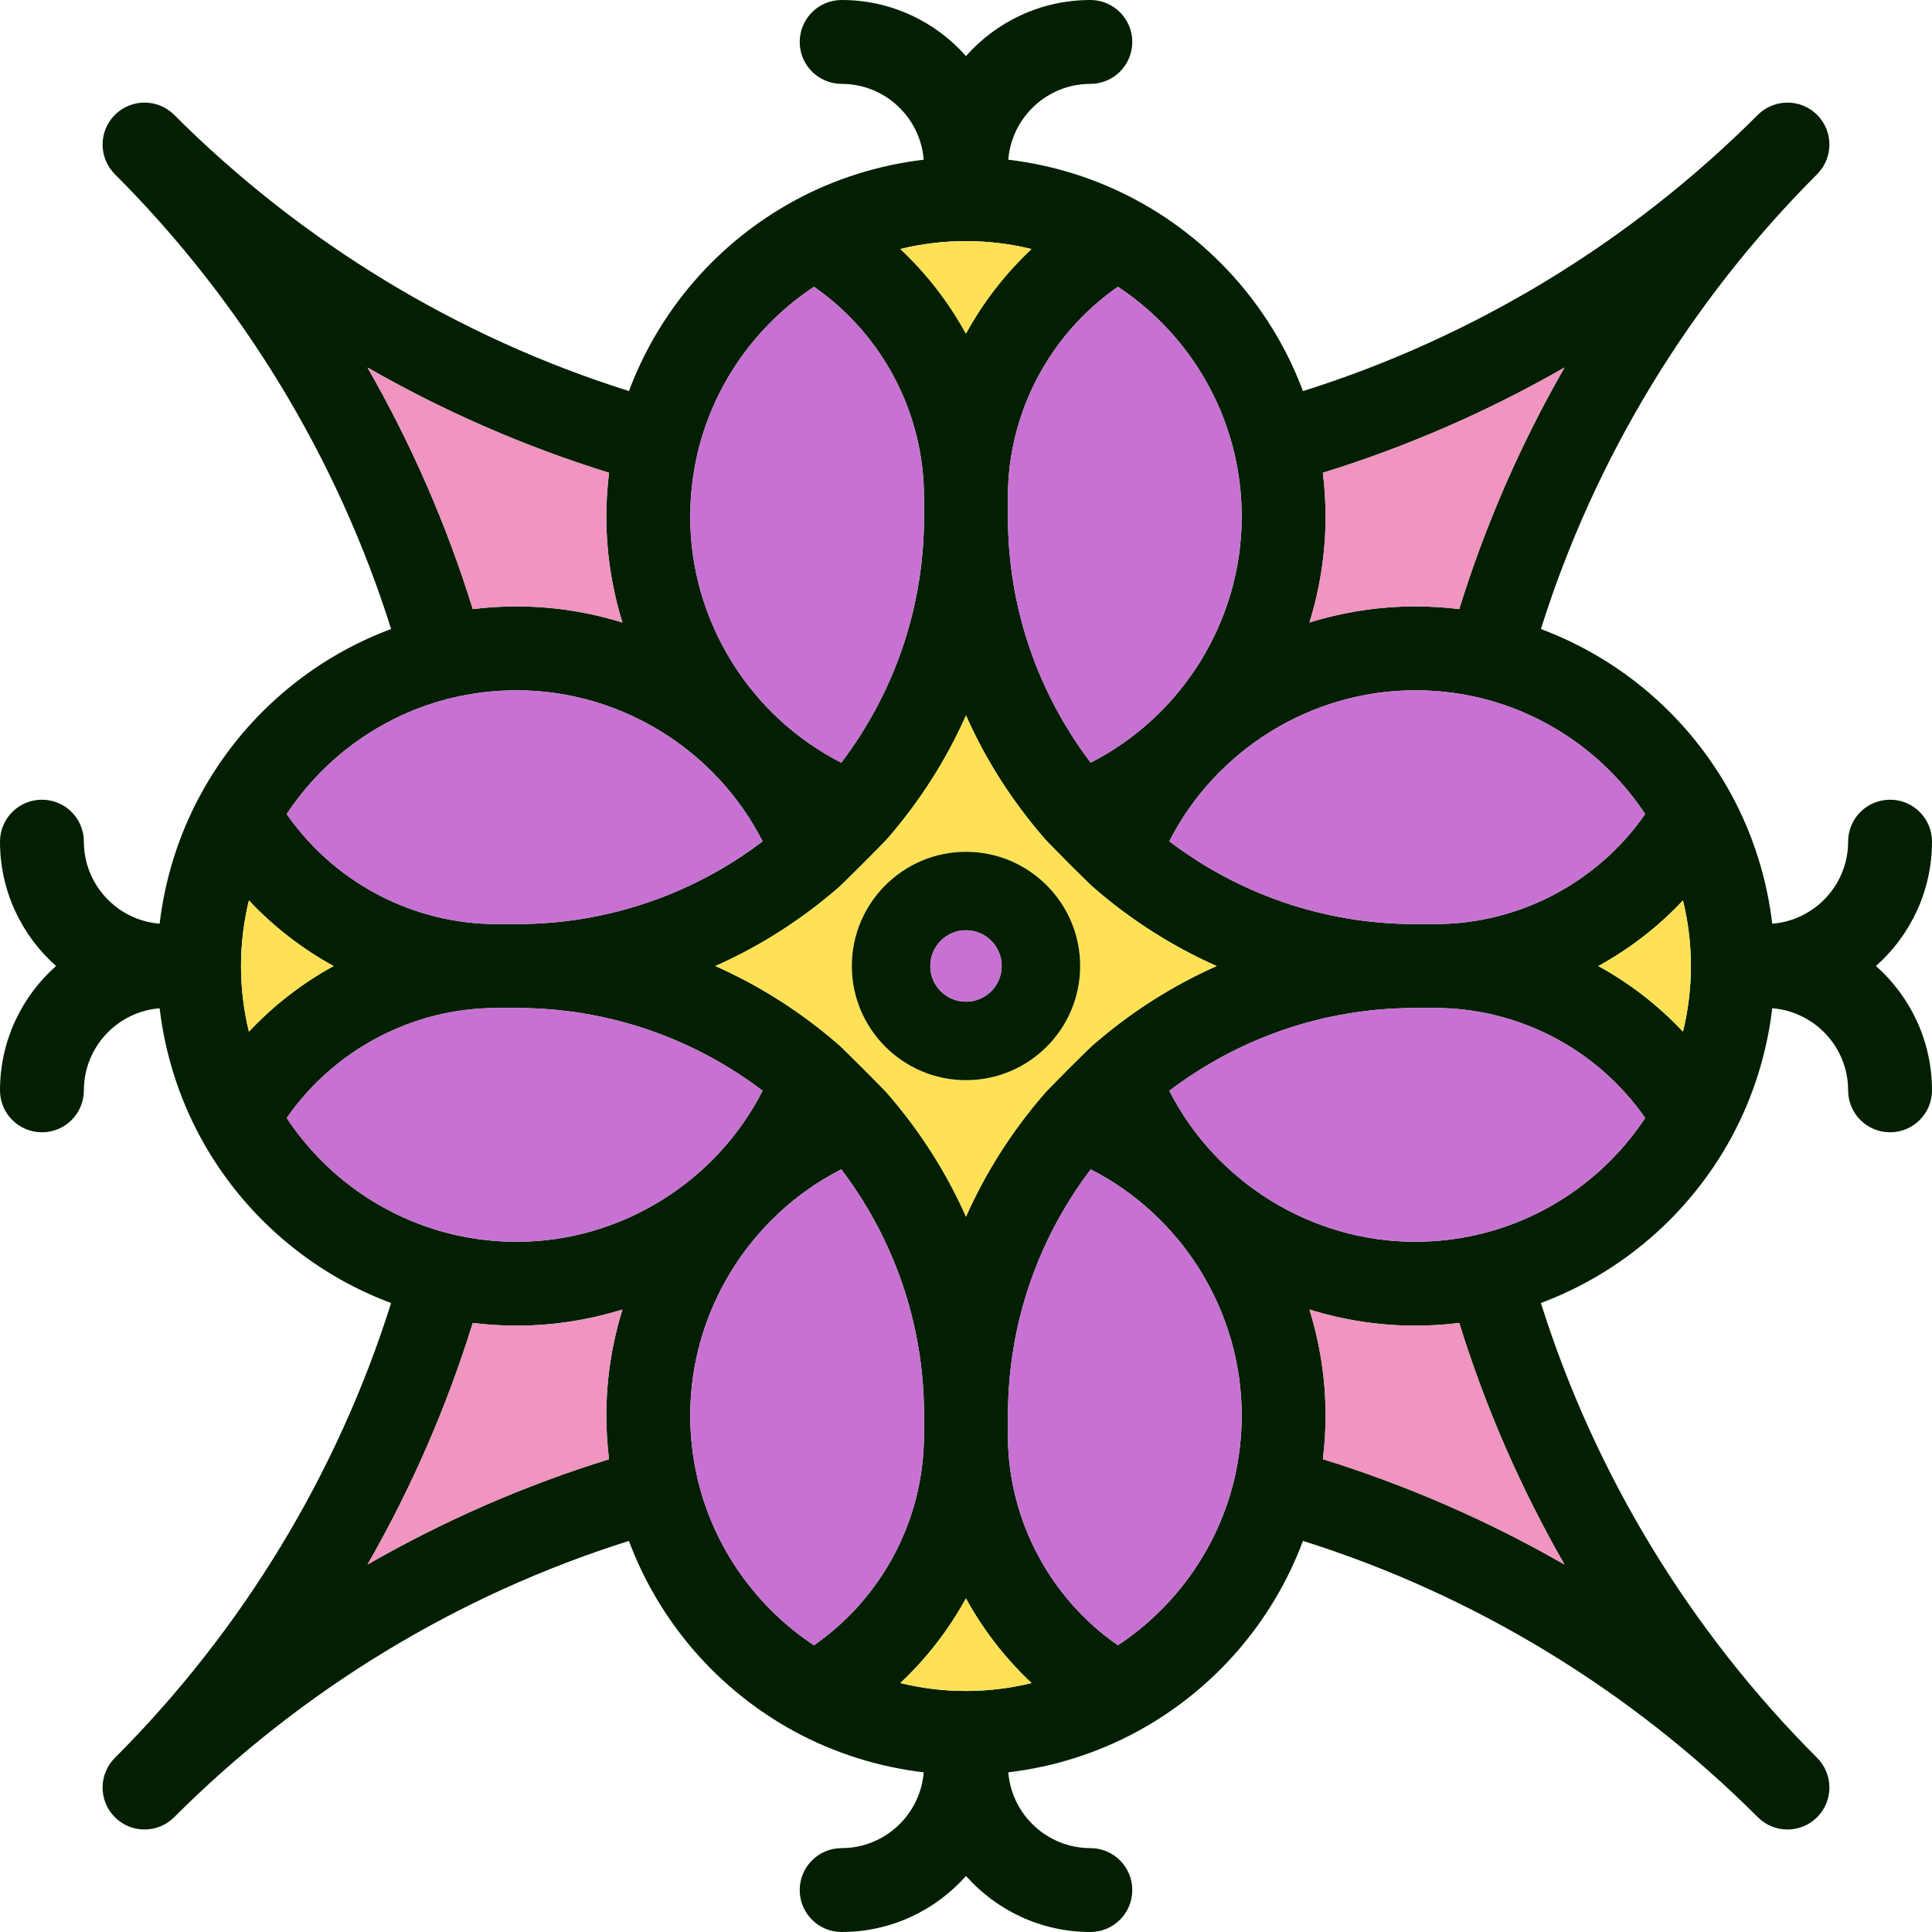<?xml version="1.0" encoding="iso-8859-1"?>
<!-- Generator: Adobe Illustrator 19.0.0, SVG Export Plug-In . SVG Version: 6.00 Build 0)  -->
<svg version="1.1" id="Layer_1" xmlns="http://www.w3.org/2000/svg" xmlns:xlink="http://www.w3.org/1999/xlink" x="0px" y="0px"
	 viewBox="0 0 511.445 511.445" style="enable-background:new 0 0 511.445 511.445;" xml:space="preserve">
<path style="fill:#021F02;" d="M500.343,211.703c6.128,0,11.102,4.963,11.102,11.102c0,13.078-5.74,24.846-14.832,32.917
	c9.092,8.071,14.832,19.839,14.832,32.917c0,6.139-4.974,11.102-11.102,11.102c-6.139,0-11.102-4.963-11.102-11.102
	c0-11.446-8.859-20.838-20.083-21.738c-1.421,11.99-5.085,23.647-10.836,34.238c-11.046,20.305-29.054,35.815-50.414,43.797
	c14.233,45.207,39.368,86.651,73.129,120.412c2.165,2.176,3.253,5.018,3.253,7.86c0,2.831-1.088,5.673-3.253,7.849
	c-2.165,2.165-5.007,3.253-7.849,3.253s-5.684-1.088-7.849-3.253c-33.772-33.772-75.216-58.918-120.412-73.151
	c-7.982,21.382-23.492,39.379-43.808,50.425c-10.58,5.751-22.226,9.426-34.205,10.847c0.91,11.202,10.303,20.061,21.727,20.061
	c6.139,0,11.102,4.963,11.102,11.102c0,6.128-4.963,11.102-11.102,11.102c-13.078,0-24.846-5.74-32.917-14.832
	c-8.071,9.092-19.839,14.832-32.917,14.832c-6.139,0-11.102-4.974-11.102-11.102c0-6.139,4.963-11.102,11.102-11.102
	c11.424,0,20.816-8.859,21.727-20.061c-11.979-1.421-23.647-5.085-34.238-10.836c-20.317-11.058-35.826-29.065-43.808-50.425
	c-45.185,14.233-86.629,39.379-120.379,73.14c-2.165,2.165-5.007,3.253-7.849,3.253c-2.842,0-5.684-1.088-7.849-3.253
	c-2.165-2.176-3.253-5.007-3.253-7.849s1.088-5.684,3.253-7.86c33.75-33.761,58.885-75.205,73.129-120.401
	c-21.382-7.982-39.39-23.492-50.436-43.808c-5.751-10.591-9.426-22.259-10.847-34.227c-11.202,0.899-20.05,10.292-20.05,21.727
	c0,6.139-4.963,11.102-11.102,11.102C4.974,299.742,0,294.779,0,288.64c0-13.089,5.74-24.857,14.843-32.917
	C5.74,247.662,0,235.894,0,222.805c0-6.139,4.974-11.102,11.102-11.102c6.139,0,11.102,4.963,11.102,11.102
	c0,11.424,8.848,20.816,20.05,21.715c1.421-11.968,5.096-23.625,10.858-34.205c11.035-20.317,29.043-35.837,50.425-43.808
	c-14.244-45.196-39.379-86.64-73.129-120.39c-2.165-2.176-3.253-5.018-3.253-7.849c0-2.842,1.088-5.684,3.253-7.86
	c4.341-4.33,11.368-4.33,15.698,0c33.761,33.761,75.194,58.896,120.39,73.117c7.982-21.36,23.492-39.368,43.797-50.403
	c10.591-5.762,22.259-9.426,34.238-10.847c-0.899-11.213-10.292-20.072-21.727-20.072c-6.139,0-11.102-4.963-11.102-11.102
	C211.703,4.974,216.666,0,222.805,0c13.089,0,24.857,5.74,32.917,14.843C263.782,5.74,275.551,0,288.64,0
	c6.139,0,11.102,4.974,11.102,11.102c0,6.139-4.963,11.102-11.102,11.102c-11.435,0-20.827,8.859-21.727,20.072
	c11.979,1.421,23.625,5.096,34.205,10.858c20.305,11.035,35.826,29.032,43.808,50.403c45.196-14.222,86.651-39.356,120.412-73.129
	c4.341-4.33,11.368-4.33,15.698,0c2.165,2.176,3.253,5.018,3.253,7.86c0,2.831-1.088,5.673-3.253,7.849
	c-33.761,33.75-58.896,75.194-73.129,120.401c21.371,7.982,39.368,23.492,50.403,43.797c5.751,10.58,9.426,22.237,10.847,34.216
	c11.224-0.899,20.083-10.292,20.083-21.727C489.241,216.666,494.204,211.703,500.343,211.703z M447.62,255.734
	c0-5.873-0.711-11.713-2.098-17.375c-3.264,3.486-6.794,6.694-10.547,9.592c-3.752,2.909-7.716,5.507-11.868,7.782
	c8.304,4.552,15.876,10.403,22.415,17.375C446.909,267.446,447.62,261.595,447.62,255.734z M392.332,326.553
	c17.719-4.419,33.128-15.398,43.187-30.597c-12.59-18.107-33.372-29.12-55.643-29.12c-0.089,0-0.178-0.011-0.266-0.011h-4.718
	c-0.089,0-0.178,0.011-0.266,0.011c-24.424,0-46.983,8.171-65.08,21.926c12.323,24.18,37.558,39.967,65.091,39.967
	c5.495,0,10.98-0.633,16.309-1.843c0.089-0.033,0.167-0.067,0.255-0.089C391.577,326.697,391.955,326.62,392.332,326.553z
	 M435.519,215.5c-10.203-15.421-25.912-26.511-43.964-30.808c-5.518-1.299-11.213-1.954-16.919-1.954
	c-27.533,0-52.779,15.776-65.091,39.967c18.041,13.711,40.511,21.871,64.858,21.926c0.089-0.011,0.167-0.011,0.244-0.011h5.251
	c0.078,0,0.155,0,0.244,0.011C402.313,244.543,422.984,233.541,435.519,215.5z M386.293,161.245
	c6.905-22.293,16.275-43.753,27.877-63.958c-20.217,11.602-41.677,20.972-63.981,27.866c0.477,3.863,0.722,7.749,0.722,11.646
	c0,9.636-1.499,19.062-4.274,27.999c8.937-2.775,18.363-4.263,27.999-4.263C378.532,160.534,382.429,160.767,386.293,161.245z
	 M414.158,414.17c-11.59-20.206-20.961-41.666-27.866-63.958c-3.863,0.477-7.76,0.722-11.657,0.722
	c-9.636,0-19.062-1.499-27.999-4.274c2.776,8.937,4.274,18.363,4.274,27.999c0,3.886-0.244,7.771-0.711,11.624
	C372.493,393.187,393.942,402.568,414.158,414.17z M328.707,136.798c0-5.706-0.666-11.402-1.976-16.93
	c-4.285-18.041-15.376-33.75-30.797-43.953c-18.018,12.523-29.009,33.162-29.12,55.31c0,0.1,0.011,0.211,0.011,0.322v5.262
	c0,0.011,0,0.011,0,0.011v0.011c0,24.413,8.171,46.961,21.904,65.057C312.92,189.566,328.707,164.331,328.707,136.798z
	 M326.742,391.577c1.299-5.518,1.965-11.213,1.965-16.919c0-27.522-15.787-52.768-39.967-65.091
	c-13.689,18.018-21.838,40.456-21.904,64.758c0,0.1,0.011,0.2,0.011,0.3v5.251c0,0.222-0.022,0.444-0.033,0.666
	c0.211,22.026,11.18,42.532,29.12,54.999C311.354,425.338,322.445,409.629,326.742,391.577z M289.928,276.128
	c9.603-8.271,20.405-15.187,32.14-20.394c-11.757-5.218-22.592-12.157-32.207-20.45c-0.866-0.577-13.156-12.867-13.722-13.733
	c-8.282-9.614-15.21-20.417-20.416-32.162c-5.251,11.824-12.234,22.703-20.594,32.373c-0.5,0.722-12.678,12.9-13.4,13.4
	c-9.659,8.349-20.539,15.332-32.351,20.572c11.79,5.229,22.637,12.19,32.284,20.516c0.777,0.522,12.989,12.745,13.5,13.5
	c8.349,9.659,15.321,20.516,20.561,32.329c5.207-11.724,12.112-22.526,20.383-32.129
	C276.694,289.039,289.017,276.716,289.928,276.128z M273.064,65.923c0.011,0,0.011,0,0.022,0l-0.011-0.011L273.064,65.923
	c-5.662-1.388-11.502-2.098-17.363-2.098s-11.701,0.711-17.363,2.087c6.972,6.55,12.812,14.111,17.363,22.415
	C260.252,80.023,266.103,72.462,273.064,65.923z M273.075,445.544c-6.961-6.539-12.823-14.111-17.375-22.415
	c-4.552,8.304-10.391,15.865-17.363,22.415c5.662,1.388,11.502,2.098,17.363,2.098C261.573,447.642,267.402,446.931,273.075,445.544
	z M244.643,379.232v-4.252c0-0.111-0.022-0.222-0.022-0.344c0-24.424-8.171-46.983-21.915-65.08
	c-24.202,12.323-39.989,37.569-39.989,65.102c0,5.562,0.633,11.102,1.876,16.497c0,0.011,0.011,0.033,0.011,0.044
	c0.067,0.222,0.1,0.444,0.144,0.666c4.341,17.919,15.387,33.528,30.73,43.675c18.107-12.59,29.12-33.372,29.12-55.643
	C244.598,379.665,244.632,379.454,244.643,379.232z M244.62,136.832v-0.011c0,0,0,0,0-0.011v-4.918c0-0.111-0.022-0.211-0.022-0.333
	c0-22.271-11.013-43.053-29.12-55.643c-15.365,10.169-26.434,25.812-30.752,43.786c-0.044,0.178-0.067,0.355-0.122,0.522
	c0,0.011,0,0.022,0,0.022c-1.243,5.407-1.887,10.969-1.887,16.553c0,27.544,15.787,52.79,39.989,65.102
	C236.449,183.804,244.62,161.256,244.62,136.832z M201.878,222.727c-12.312-24.202-37.569-39.989-65.102-39.989
	c-5.706,0-11.402,0.655-16.93,1.965c-18.052,4.285-33.75,15.376-43.953,30.797c12.534,18.041,33.217,29.043,55.41,29.132
	c0.089-0.011,0.167-0.022,0.255-0.022c0,0,5.44,0.011,5.518,0.022C161.4,244.565,183.848,236.416,201.878,222.727z M136.776,328.729
	c27.533,0,52.779-15.787,65.102-39.989c-18.096-13.733-40.644-21.904-65.057-21.904c-0.1,0-0.178-0.011-0.278-0.022h-4.741
	c-0.089,0.011-0.178,0.022-0.266,0.022c-22.271,0-43.053,11.013-55.643,29.12c10.203,15.421,25.912,26.512,43.964,30.808
	C125.374,328.063,131.07,328.729,136.776,328.729z M164.775,164.797c-2.775-8.937-4.263-18.363-4.263-27.999
	c0-3.897,0.244-7.794,0.711-11.646c-22.293-6.905-43.742-16.275-63.947-27.866c11.602,20.206,20.972,41.655,27.877,63.958
	c3.863-0.477,7.738-0.711,11.624-0.711C146.413,160.534,155.838,162.022,164.775,164.797z M160.512,374.658
	c0-9.636,1.488-19.062,4.263-27.999c-8.937,2.775-18.363,4.274-27.999,4.274c-3.886,0-7.771-0.244-11.624-0.722
	c-6.905,22.293-16.275,43.753-27.866,63.958c20.194-11.602,41.643-20.972,63.936-27.877
	C160.745,382.429,160.512,378.543,160.512,374.658z M65.89,273.108c6.539-6.972,14.122-12.823,22.415-17.375
	c-4.152-2.276-8.127-4.874-11.868-7.782c-3.752-2.898-7.272-6.106-10.547-9.592c-1.377,5.662-2.087,11.502-2.087,17.375
	C63.803,261.595,64.513,267.446,65.89,273.108z"/>
<path style="fill:#FFE155;" d="M445.521,238.359c1.388,5.662,2.098,11.502,2.098,17.375c0,5.862-0.711,11.713-2.098,17.375
	c-6.539-6.972-14.111-12.823-22.415-17.375c4.152-2.276,8.116-4.874,11.868-7.782C438.727,245.053,442.257,241.845,445.521,238.359z
	"/>
<g>
	<path style="fill:#C772D2;" d="M435.519,295.956c-10.058,15.199-25.468,26.178-43.187,30.597c-0.377,0.067-0.755,0.144-1.132,0.244
		c-0.089,0.022-0.167,0.055-0.255,0.089c-5.329,1.21-10.813,1.843-16.309,1.843c-27.533,0-52.768-15.787-65.091-39.967
		c18.096-13.755,40.655-21.926,65.08-21.926c0.089,0,0.178-0.011,0.266-0.011h4.718c0.089,0,0.178,0.011,0.266,0.011
		C402.146,266.836,422.929,277.849,435.519,295.956z"/>
	<path style="fill:#C772D2;" d="M391.555,184.692c18.052,4.296,33.761,15.387,43.964,30.808
		c-12.534,18.041-33.206,29.043-55.377,29.132c-0.089-0.011-0.167-0.011-0.244-0.011h-5.251c-0.078,0-0.155,0-0.244,0.011
		c-24.347-0.056-46.817-8.215-64.858-21.926c12.312-24.191,37.558-39.967,65.091-39.967
		C380.342,182.738,386.037,183.393,391.555,184.692z"/>
</g>
<g>
	<path style="fill:#EF95BF;" d="M414.17,97.286c-11.602,20.206-20.972,41.666-27.877,63.958c-3.863-0.477-7.76-0.711-11.657-0.711
		c-9.636,0-19.062,1.488-27.999,4.263c2.775-8.937,4.274-18.363,4.274-27.999c0-3.897-0.244-7.782-0.722-11.646
		C372.493,118.258,393.953,108.888,414.17,97.286z"/>
	<path style="fill:#EF95BF;" d="M386.293,350.211c6.905,22.293,16.275,43.753,27.866,63.958
		c-20.217-11.602-41.666-20.983-63.958-27.888c0.466-3.852,0.711-7.738,0.711-11.624c0-9.636-1.499-19.062-4.274-27.999
		c8.937,2.775,18.363,4.274,27.999,4.274C378.532,350.933,382.429,350.689,386.293,350.211z"/>
</g>
<g>
	<path style="fill:#C772D2;" d="M326.731,119.868c1.31,5.529,1.976,11.224,1.976,16.93c0,27.533-15.787,52.768-39.978,65.091
		c-13.733-18.096-21.904-40.644-21.904-65.057v-0.011c0,0,0,0,0-0.011v-5.262c0-0.111-0.011-0.222-0.011-0.322
		c0.111-22.148,11.102-42.787,29.12-55.31C311.354,86.118,322.445,101.827,326.731,119.868z"/>
	<path style="fill:#C772D2;" d="M328.707,374.658c0,5.706-0.666,11.402-1.965,16.919c-4.296,18.052-15.387,33.761-30.808,43.964
		c-17.941-12.468-28.91-32.973-29.12-54.999c0.011-0.222,0.033-0.444,0.033-0.666v-5.251c0-0.1-0.011-0.2-0.011-0.3
		c0.067-24.302,8.215-46.739,21.904-64.758C312.92,321.89,328.707,347.136,328.707,374.658z"/>
</g>
<path style="fill:#FFE155;" d="M322.068,255.734c-11.735,5.207-22.537,12.123-32.14,20.394c-0.91,0.588-13.234,12.912-13.822,13.822
	c-8.271,9.603-15.176,20.405-20.383,32.129c-5.24-11.813-12.212-22.67-20.561-32.329c-0.511-0.755-12.723-12.978-13.5-13.5
	c-9.648-8.326-20.494-15.287-32.284-20.516c11.812-5.24,22.692-12.223,32.351-20.572c0.722-0.5,12.9-12.678,13.4-13.4
	c8.36-9.67,15.343-20.55,20.594-32.373c5.207,11.746,12.134,22.548,20.417,32.162c0.566,0.866,12.856,13.156,13.722,13.733
	C299.475,243.577,310.311,250.516,322.068,255.734z M285.942,255.722c0-16.664-13.555-30.231-30.22-30.231
	s-30.22,13.567-30.22,30.231s13.555,30.22,30.22,30.22S285.942,272.387,285.942,255.722z"/>
<g>
	<path style="fill:#021F02;" d="M255.722,225.492c16.664,0,30.22,13.567,30.22,30.231s-13.555,30.22-30.22,30.22
		s-30.22-13.555-30.22-30.22S239.058,225.492,255.722,225.492z M265.17,255.722c0-5.218-4.241-9.459-9.448-9.459
		c-5.207,0-9.448,4.241-9.448,9.459c0,5.207,4.241,9.448,9.448,9.448C260.929,265.17,265.17,260.929,265.17,255.722z"/>
	<path style="fill:#021F02;" d="M273.086,65.923c-0.011,0-0.011,0-0.022,0l0.011-0.011L273.086,65.923z"/>
</g>
<g>
	<path style="fill:#FFE155;" d="M255.7,423.129c4.552,8.304,10.414,15.876,17.375,22.415c-5.673,1.388-11.502,2.098-17.375,2.098
		c-5.862,0-11.701-0.711-17.363-2.098C245.309,438.994,251.148,431.433,255.7,423.129z"/>
	<path style="fill:#FFE155;" d="M273.064,65.923c-6.961,6.539-12.812,14.099-17.363,22.404
		c-4.552-8.304-10.391-15.865-17.363-22.415c5.662-1.377,11.502-2.087,17.363-2.087C261.562,63.825,267.402,64.536,273.064,65.923z"
		/>
</g>
<g>
	<path style="fill:#C772D2;" d="M255.722,246.264c5.207,0,9.448,4.241,9.448,9.459c0,5.207-4.241,9.448-9.448,9.448
		s-9.448-4.241-9.448-9.448C246.275,250.505,250.516,246.264,255.722,246.264z"/>
	<path style="fill:#C772D2;" d="M244.643,374.98v4.252c-0.011,0.222-0.044,0.433-0.044,0.666c0,22.271-11.013,43.053-29.12,55.643
		c-15.343-10.147-26.389-25.757-30.73-43.675c-0.044-0.222-0.078-0.444-0.144-0.666c0-0.011-0.011-0.033-0.011-0.044
		c-1.243-5.396-1.876-10.935-1.876-16.497c0-27.533,15.787-52.779,39.989-65.102c13.744,18.096,21.915,40.655,21.915,65.08
		C244.62,374.758,244.643,374.869,244.643,374.98z"/>
	<path style="fill:#C772D2;" d="M244.62,136.821v0.011c0,24.424-8.171,46.972-21.915,65.069
		c-24.202-12.312-39.989-37.558-39.989-65.102c0-5.584,0.644-11.146,1.887-16.553c0,0,0-0.011,0-0.022
		c0.056-0.167,0.078-0.344,0.122-0.522c4.319-17.974,15.387-33.617,30.752-43.786c18.107,12.59,29.12,33.372,29.12,55.643
		c0,0.122,0.022,0.222,0.022,0.333v4.918C244.62,136.821,244.62,136.821,244.62,136.821z"/>
	<path style="fill:#C772D2;" d="M136.776,182.738c27.533,0,52.79,15.787,65.102,39.989c-18.03,13.689-40.478,21.838-64.802,21.904
		c-0.078-0.011-5.518-0.022-5.518-0.022c-0.089,0-0.167,0.011-0.255,0.022c-22.193-0.089-42.876-11.091-55.41-29.132
		c10.203-15.421,25.901-26.511,43.953-30.797C125.374,183.393,131.07,182.738,136.776,182.738z"/>
	<path style="fill:#C772D2;" d="M201.878,288.74c-12.323,24.202-37.569,39.989-65.102,39.989c-5.706,0-11.402-0.666-16.919-1.965
		c-18.052-4.296-33.761-15.387-43.964-30.808c12.59-18.107,33.372-29.12,55.643-29.12c0.089,0,0.178-0.011,0.266-0.022h4.741
		c0.1,0.011,0.178,0.022,0.278,0.022C161.234,266.836,183.782,275.007,201.878,288.74z"/>
</g>
<g>
	<path style="fill:#EF95BF;" d="M160.512,136.798c0,9.636,1.488,19.062,4.263,27.999c-8.937-2.775-18.363-4.263-27.999-4.263
		c-3.886,0-7.76,0.233-11.624,0.711c-6.905-22.304-16.275-43.753-27.877-63.958c20.206,11.59,41.655,20.96,63.947,27.866
		C160.756,129.005,160.512,132.902,160.512,136.798z"/>
	<path style="fill:#EF95BF;" d="M164.775,346.659c-2.775,8.937-4.263,18.363-4.263,27.999c0,3.886,0.233,7.771,0.711,11.635
		c-22.293,6.905-43.742,16.275-63.936,27.877c11.59-20.206,20.96-41.666,27.866-63.958c3.852,0.477,7.738,0.722,11.624,0.722
		C146.413,350.933,155.838,349.434,164.775,346.659z"/>
</g>
<path style="fill:#FFE155;" d="M88.305,255.734c-8.293,4.552-15.876,10.403-22.415,17.375c-1.377-5.662-2.087-11.513-2.087-17.375
	c0-5.873,0.711-11.713,2.087-17.375c3.275,3.486,6.794,6.694,10.547,9.592C80.178,250.86,84.153,253.458,88.305,255.734z"/>
<g>
</g>
<g>
</g>
<g>
</g>
<g>
</g>
<g>
</g>
<g>
</g>
<g>
</g>
<g>
</g>
<g>
</g>
<g>
</g>
<g>
</g>
<g>
</g>
<g>
</g>
<g>
</g>
<g>
</g>
</svg>
